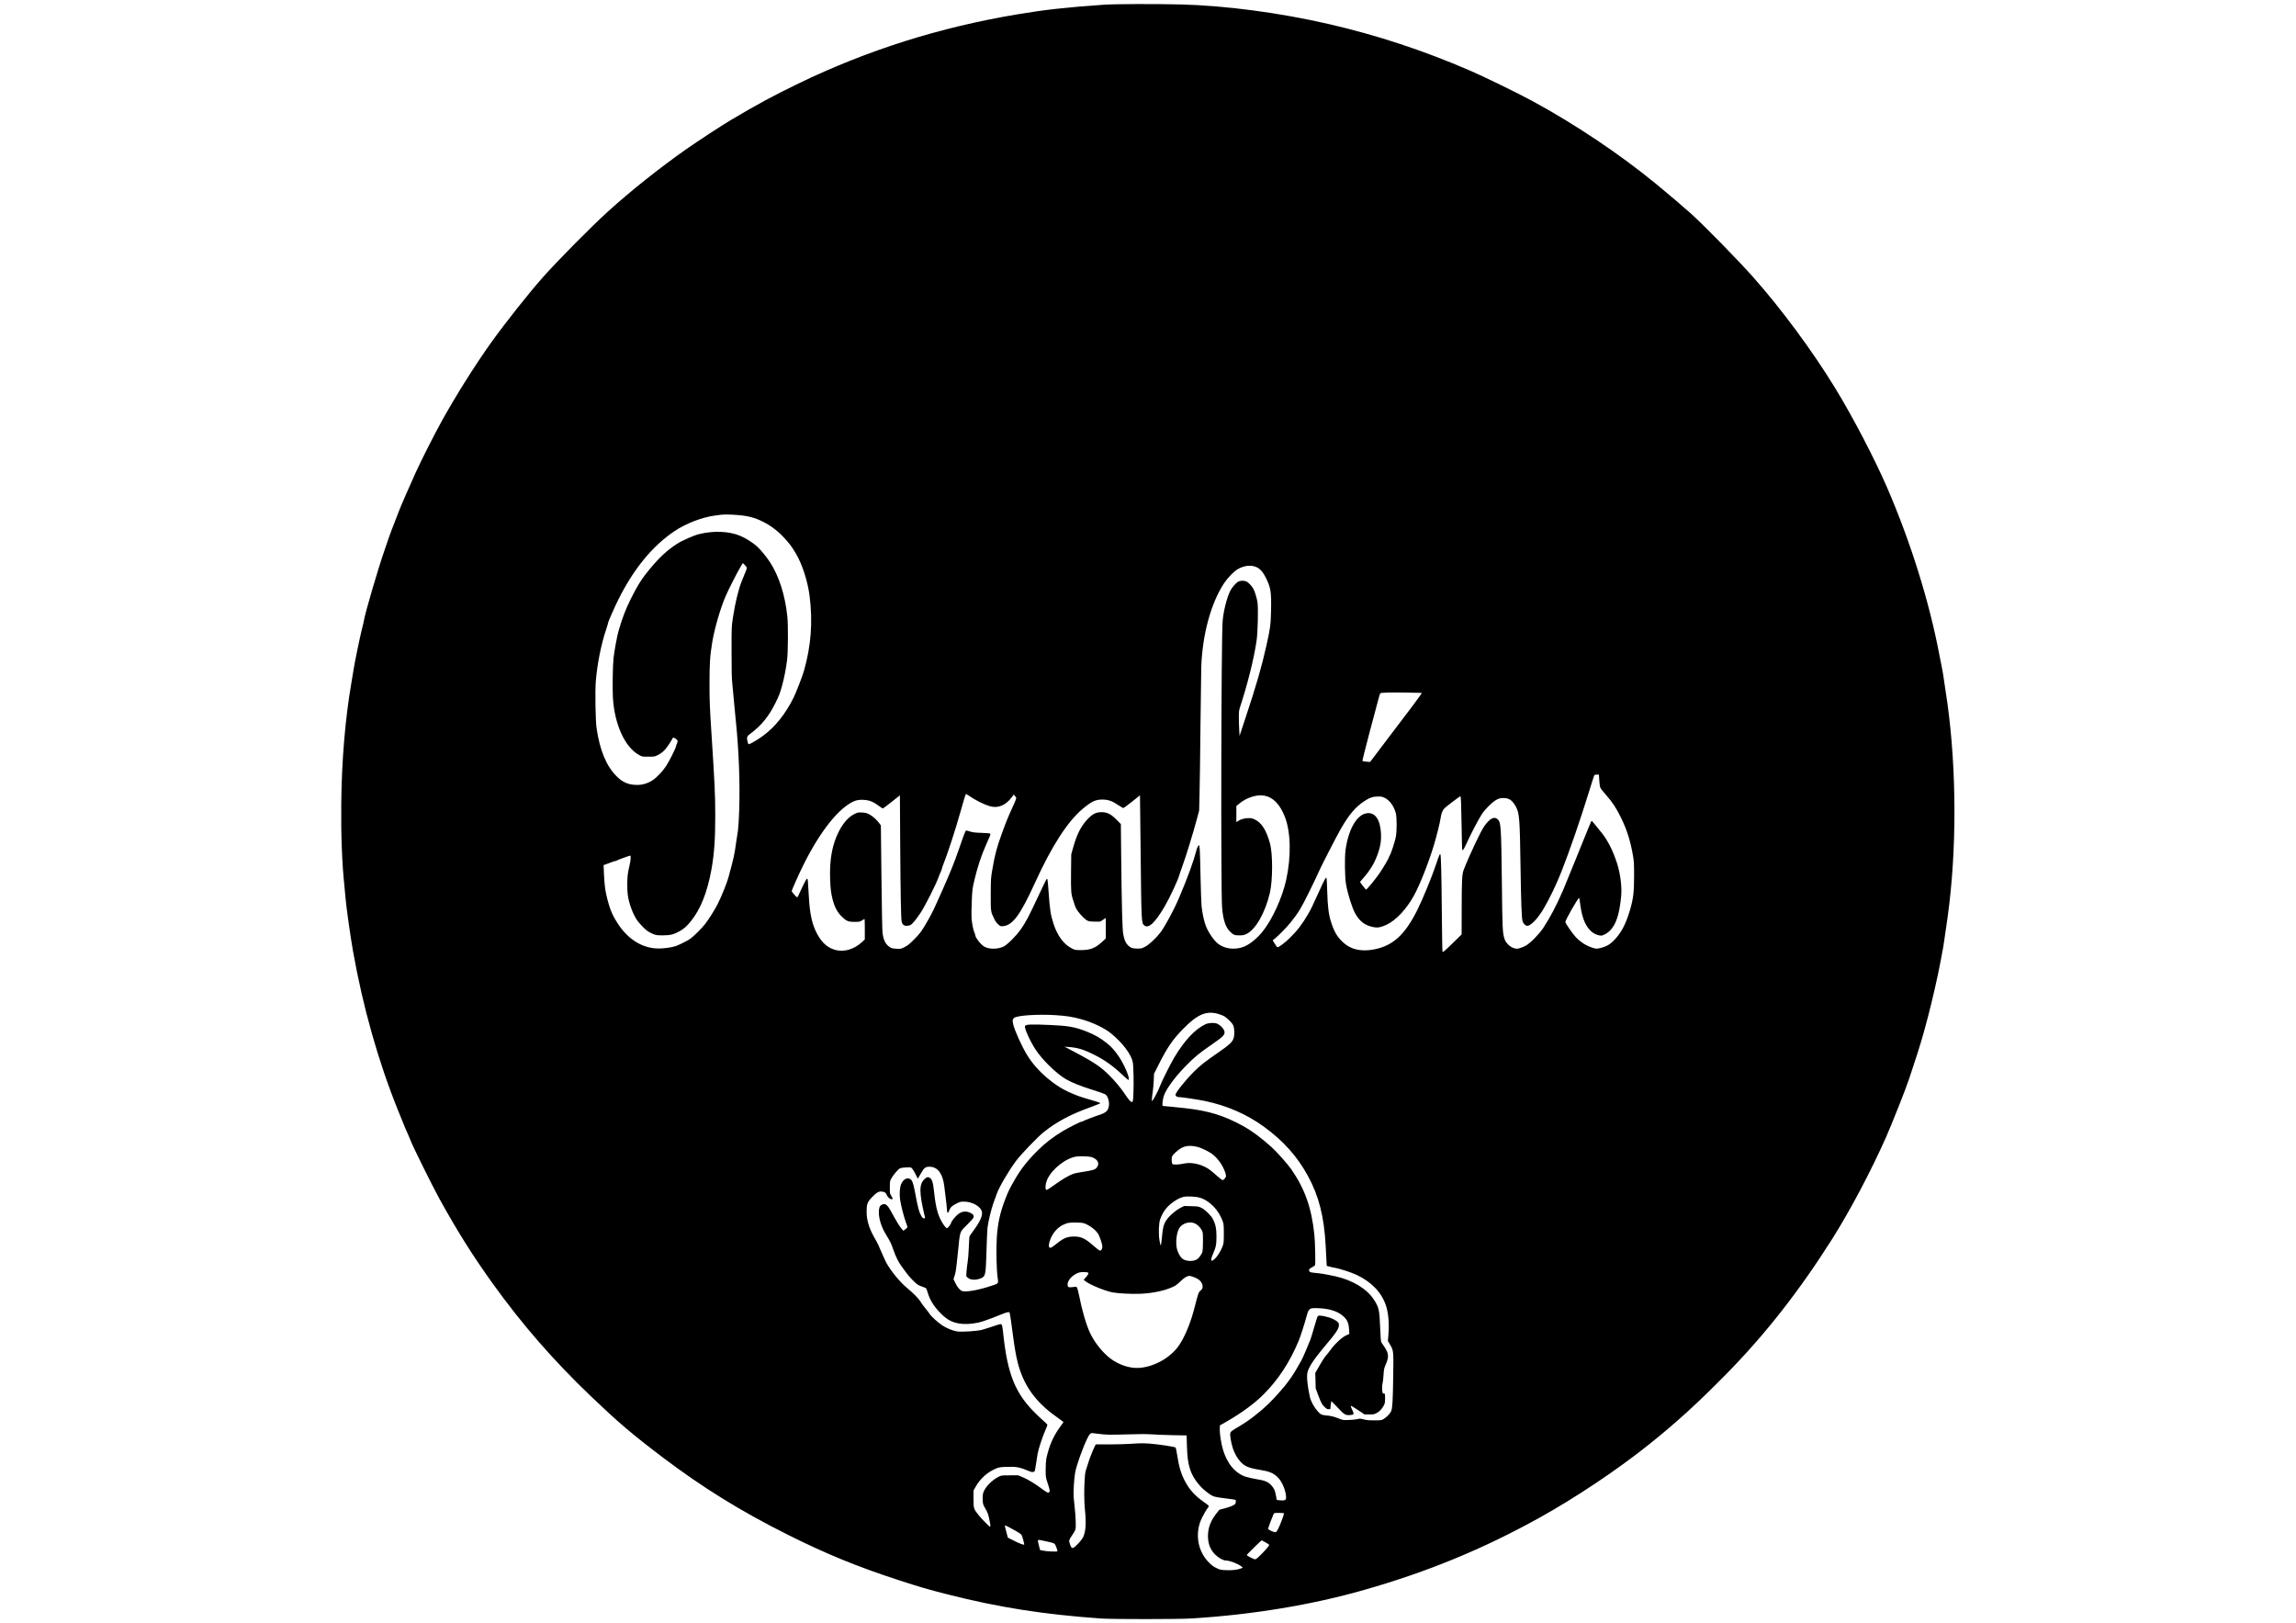 <?xml version="1.0" encoding="UTF-8" standalone="yes"?>
<svg version="1.0" xmlns="http://www.w3.org/2000/svg" width="3508pt" height="2480pt" viewBox="0 0 4678 3307" preserveAspectRatio="xMidYMid meet">
  <g transform="translate(0,3307) scale(0.1,-0.1)" fill="#000000" stroke="none">
    <path d="M22485 32974 c-783 -55 -1185 -100 -1755 -195 -1581 -263 -3057 -730
-4465 -1411 -521 -253 -818 -413 -1380 -746 -181 -108 -659 -420 -892 -583
-547 -383 -1153 -865 -1613 -1284 -345 -313 -1020 -996 -1325 -1340 -279 -314
-768 -931 -1048 -1323 -319 -446 -706 -1060 -994 -1577 -156 -280 -412 -785
-543 -1070 -99 -214 -333 -754 -345 -795 -4 -14 -43 -115 -87 -225 -44 -110
-95 -245 -113 -300 -18 -55 -61 -179 -94 -275 -130 -372 -396 -1282 -417
-1425 -4 -22 -21 -98 -40 -170 -39 -155 -151 -693 -169 -820 -7 -49 -27 -169
-44 -265 -127 -735 -199 -1587 -208 -2467 -7 -629 15 -1219 63 -1668 8 -77 19
-198 25 -270 14 -171 100 -782 150 -1064 203 -1145 515 -2249 915 -3241 132
-329 173 -428 217 -522 19 -42 38 -87 42 -100 25 -81 437 -914 582 -1178 371
-672 673 -1153 1086 -1730 603 -840 1243 -1575 2011 -2309 550 -525 825 -760
1446 -1231 819 -621 1603 -1106 2560 -1585 780 -390 1409 -648 2255 -924 431
-140 604 -191 995 -290 1050 -267 1959 -410 3135 -493 231 -16 1568 -16 1840
1 1234 75 2458 277 3525 583 1295 370 2407 828 3555 1463 744 412 1600 984
2255 1509 552 442 974 827 1565 1427 787 800 1486 1691 2154 2748 367 580 793
1386 1101 2081 118 267 407 997 463 1170 8 25 43 133 79 240 139 418 207 643
309 1035 89 338 202 836 249 1090 17 94 37 200 45 238 9 37 24 132 35 210 10
78 30 213 44 300 14 87 41 291 61 455 164 1383 136 3026 -75 4347 -15 99 -33
221 -40 270 -6 50 -20 131 -30 180 -11 50 -36 174 -55 277 -205 1085 -583
2297 -1063 3408 -257 594 -704 1451 -1065 2040 -463 757 -1105 1624 -1672
2260 -319 358 -990 1043 -1265 1291 -135 122 -483 418 -705 600 -741 608
-1653 1219 -2525 1692 -298 162 -983 496 -1273 621 -944 408 -1897 722 -2867
945 -1006 232 -2115 379 -3025 401 -534 13 -1342 10 -1570 -6z m-7464 -10395
c220 -17 355 -52 524 -137 186 -93 347 -222 496 -400 86 -102 94 -115 178
-254 125 -210 239 -562 276 -858 67 -533 30 -1021 -116 -1530 -34 -117 -163
-449 -214 -550 -170 -336 -367 -581 -616 -768 -99 -73 -266 -172 -292 -172
-10 0 -19 17 -26 50 -21 96 -16 109 66 170 214 160 369 350 500 615 77 155 95
203 138 359 45 165 81 353 102 525 20 167 23 706 5 881 -46 438 -170 825 -354
1108 -72 109 -188 252 -261 318 -89 81 -225 167 -347 219 -225 94 -534 108
-835 35 -108 -26 -351 -133 -455 -201 -199 -130 -346 -266 -550 -509 -157
-187 -256 -343 -390 -615 -104 -211 -165 -369 -244 -636 -30 -100 -90 -421
-105 -560 -17 -152 -24 -627 -13 -814 33 -545 246 -1010 534 -1166 62 -34 64
-34 188 -34 121 0 127 1 193 33 114 56 189 142 308 353 9 15 86 -34 94 -60 3
-11 0 -33 -8 -48 -8 -15 -18 -44 -22 -63 -11 -54 -139 -307 -206 -409 -70
-106 -189 -231 -273 -286 -95 -62 -203 -95 -311 -95 -175 0 -296 50 -420 174
-212 211 -345 531 -411 991 -21 149 -31 742 -15 943 29 353 108 755 212 1063
21 64 39 122 39 130 0 23 131 320 216 490 309 614 687 1075 1128 1373 237 162
575 292 842 325 49 6 100 13 114 15 54 7 202 6 331 -5z m194 -1070 c5 -16 -6
-47 -99 -270 -67 -160 -138 -453 -183 -749 -28 -184 -28 -188 -28 -690 0 -408
3 -540 18 -685 9 -99 26 -277 37 -395 11 -118 27 -282 35 -365 60 -594 84
-1238 66 -1785 -6 -189 -17 -363 -25 -415 -8 -49 -27 -171 -41 -270 -34 -243
-39 -265 -154 -691 -31 -115 -139 -380 -218 -539 -60 -119 -181 -311 -258
-410 -71 -91 -237 -255 -305 -302 -59 -40 -220 -121 -290 -145 -81 -28 -232
-50 -345 -50 -323 -2 -622 178 -832 499 -43 65 -89 144 -102 174 -13 30 -32
72 -42 94 -23 53 -63 185 -93 315 -28 117 -42 240 -52 466 l-6 151 63 22 c35
13 86 31 113 42 27 10 56 19 65 19 10 0 21 4 27 10 9 9 258 100 275 100 17 0
9 -104 -16 -205 -14 -55 -29 -136 -35 -180 -13 -103 -13 -312 0 -412 23 -174
103 -391 193 -523 41 -59 151 -174 207 -215 25 -18 77 -45 115 -61 65 -26 80
-28 200 -28 151 0 224 18 340 83 89 49 150 104 231 204 197 244 333 584 418
1047 58 319 80 624 79 1115 0 413 -11 636 -75 1630 -37 566 -42 685 -42 1035
-1 425 10 583 59 875 46 271 163 672 267 915 58 135 233 480 303 597 l50 83
37 -37 c21 -20 40 -45 43 -54z m10387 7 c76 -36 133 -101 192 -221 98 -200
111 -283 103 -664 -6 -287 -17 -368 -93 -706 -99 -442 -211 -829 -427 -1478
l-122 -369 -6 109 c-4 59 -7 174 -8 254 -1 132 2 154 24 224 158 482 280 974
336 1345 26 170 38 663 20 788 -13 86 -51 213 -83 276 -27 53 -106 136 -145
152 -44 19 -117 18 -159 -2 -50 -24 -134 -120 -171 -195 -70 -145 -139 -422
-153 -622 -29 -399 -38 -5465 -11 -5817 20 -255 69 -405 162 -498 68 -67 92
-77 189 -77 71 1 95 5 143 27 189 88 389 440 482 848 57 252 58 786 1 995 -73
268 -167 420 -303 487 -57 28 -77 32 -137 32 -79 -1 -157 -23 -211 -59 l-35
-24 0 164 0 165 66 54 c146 120 356 186 506 157 176 -32 315 -175 414 -425
124 -312 135 -811 28 -1296 -79 -358 -282 -802 -478 -1046 -117 -145 -269
-267 -390 -313 -173 -65 -374 -43 -509 56 -89 66 -204 230 -260 373 -35 90
-74 274 -86 405 -6 61 -15 333 -21 605 -10 515 -16 630 -31 630 -14 0 -36 -41
-49 -90 -61 -235 -174 -546 -353 -970 -107 -254 -288 -589 -387 -720 -88 -115
-233 -249 -315 -290 -64 -31 -78 -35 -155 -34 -101 0 -147 19 -204 85 -40 47
-61 104 -82 217 -17 96 -30 602 -40 1540 l-7 694 -86 87 c-115 117 -190 155
-306 156 -115 0 -186 -36 -292 -149 -132 -142 -214 -305 -289 -576 l-38 -135
-4 -365 c-4 -390 0 -443 45 -574 13 -39 30 -92 38 -118 18 -56 82 -144 160
-220 86 -84 109 -93 240 -93 l110 0 58 37 57 38 0 -209 0 -209 -68 -63 c-141
-132 -245 -174 -432 -174 -121 0 -127 1 -190 33 -164 82 -293 254 -373 497
-61 185 -78 293 -102 653 -9 128 -19 242 -24 254 -8 22 -8 22 -25 -3 -9 -14
-75 -151 -147 -305 -229 -487 -264 -553 -379 -717 -89 -126 -268 -304 -343
-340 -118 -57 -296 -58 -392 -2 -72 42 -185 186 -185 236 0 9 -7 30 -15 46
-22 44 -53 194 -60 293 -4 47 -2 200 4 340 10 249 11 260 55 445 57 247 141
501 228 695 91 202 101 227 95 244 -4 10 -44 15 -174 19 -132 4 -182 10 -233
26 -36 11 -72 21 -82 21 -18 0 -26 -21 -153 -386 -98 -279 -169 -457 -330
-819 -188 -423 -203 -454 -300 -626 -125 -219 -154 -260 -284 -390 -96 -96
-129 -122 -193 -154 -78 -38 -78 -38 -170 -32 -79 6 -99 11 -133 35 -86 60
-125 140 -145 297 -5 44 -15 553 -21 1130 l-12 1050 -34 47 c-49 68 -143 150
-210 183 -47 24 -75 30 -141 33 -80 4 -87 2 -157 -32 -161 -80 -309 -287 -401
-563 -71 -213 -100 -454 -91 -753 7 -205 17 -288 52 -428 38 -146 94 -253 179
-338 99 -98 136 -114 267 -114 100 0 108 2 152 30 26 17 50 30 52 30 3 0 5
-94 5 -209 l0 -209 -65 -60 c-149 -137 -349 -198 -518 -158 -164 39 -287 142
-386 327 -105 195 -151 400 -171 760 -20 361 -21 369 -37 369 -13 0 -75 -120
-166 -322 -14 -32 -30 -58 -36 -58 -12 0 -111 112 -111 126 0 21 152 360 244
544 333 667 700 1132 1010 1281 71 34 154 44 259 31 92 -12 155 -40 260 -117
41 -30 79 -55 84 -55 6 0 86 60 179 134 l169 134 6 -976 c7 -1034 16 -1519 29
-1590 12 -64 42 -92 102 -92 27 0 62 7 78 15 40 21 118 116 213 260 83 127
307 569 351 693 14 40 37 97 51 126 14 29 25 60 25 68 0 8 11 42 25 77 86 212
247 703 354 1083 56 199 101 349 108 361 2 4 24 -6 47 -22 150 -103 322 -190
450 -226 161 -46 321 21 442 187 l38 51 28 -32 c35 -39 38 -28 -59 -241 -90
-197 -134 -307 -218 -540 -100 -279 -135 -411 -187 -715 -30 -174 -31 -190
-32 -500 -1 -354 -1 -355 65 -491 27 -58 52 -94 86 -124 46 -41 50 -42 102
-37 197 20 351 231 650 887 341 748 667 1252 974 1506 177 148 261 187 397
186 119 -1 199 -28 316 -108 53 -35 103 -64 112 -64 9 1 89 59 177 129 l160
129 2 -36 c1 -21 7 -523 13 -1117 15 -1434 16 -1451 74 -1497 87 -71 219 52
415 386 104 177 275 544 301 645 5 20 27 86 50 146 76 205 229 700 310 1005
l42 155 8 340 c5 187 14 810 19 1385 6 575 13 1115 16 1200 23 665 198 1306
466 1711 75 112 202 243 281 287 129 74 274 88 380 38z m3366 -2561 c5 -5 -89
-135 -230 -321 -68 -88 -280 -369 -473 -624 l-350 -462 -75 6 c-41 4 -78 10
-81 14 -4 4 60 259 141 567 204 769 212 799 222 810 14 16 155 21 503 17 187
-3 341 -6 343 -7z m3616 -1772 c4 -60 11 -124 17 -145 6 -24 45 -76 115 -155
136 -153 217 -276 314 -476 121 -249 189 -468 242 -772 19 -114 22 -165 22
-410 0 -330 -16 -463 -84 -694 -77 -261 -157 -423 -279 -565 -113 -130 -188
-177 -335 -211 -66 -15 -71 -15 -140 5 -136 42 -251 115 -354 224 -63 68 -199
264 -208 301 -8 33 265 510 282 493 2 -3 13 -69 23 -149 38 -279 116 -453 248
-554 47 -35 125 -65 172 -65 45 0 131 48 184 103 125 128 191 329 227 694 19
186 -15 463 -82 671 -80 250 -180 452 -304 613 -84 107 -208 257 -215 258 -7
1 -51 -106 -339 -819 -114 -283 -223 -551 -243 -595 -143 -327 -263 -554 -405
-770 -81 -123 -258 -303 -350 -357 -35 -20 -92 -44 -126 -53 -59 -16 -67 -16
-121 0 -77 22 -164 105 -189 182 -42 127 -46 193 -56 1128 -14 1199 -18 1258
-92 1320 -68 57 -155 10 -264 -142 -73 -100 -309 -601 -422 -893 -34 -89 -40
-197 -41 -810 l-1 -505 -112 -111 c-230 -224 -269 -259 -278 -243 -4 7 -10
381 -14 829 -7 779 -16 1144 -30 1158 -12 11 -24 -18 -93 -223 -78 -235 -273
-709 -377 -915 -258 -515 -506 -736 -904 -805 -252 -44 -457 6 -610 150 -119
110 -179 213 -245 420 -47 148 -67 312 -76 627 -4 142 -10 261 -14 265 -15 14
-38 -28 -140 -252 -167 -366 -171 -375 -232 -480 -122 -211 -217 -336 -373
-490 -95 -95 -234 -199 -256 -192 -6 2 -30 34 -53 72 l-43 69 38 30 c81 65
248 236 329 336 157 195 217 296 388 644 89 182 170 351 179 376 28 72 366
732 451 880 169 293 299 448 477 566 110 73 179 98 278 98 74 1 93 -3 142 -27
102 -50 186 -164 226 -309 24 -89 24 -379 -1 -498 -21 -101 -103 -348 -123
-371 -8 -8 -14 -22 -14 -29 0 -18 -107 -201 -190 -325 -86 -127 -270 -349
-280 -338 -21 21 -120 149 -120 154 0 4 25 34 55 68 159 178 251 336 320 545
45 137 59 243 52 380 -16 290 -126 440 -301 407 -199 -37 -367 -337 -422 -755
-20 -155 -14 -542 10 -686 36 -204 123 -483 188 -599 93 -167 204 -248 387
-281 74 -13 147 2 256 54 189 90 400 315 550 586 123 223 290 644 409 1030 52
171 124 458 137 550 14 100 38 161 78 203 31 33 313 247 325 247 12 0 18 -140
25 -592 4 -274 10 -501 14 -505 14 -13 36 23 106 176 71 155 202 407 282 539
62 104 231 272 316 314 54 26 75 31 136 31 117 0 184 -48 256 -183 68 -127 77
-249 91 -1215 11 -741 22 -1041 41 -1109 14 -52 59 -96 97 -96 73 0 214 147
335 353 115 193 263 502 361 752 170 434 381 1044 557 1614 55 179 105 333
110 343 7 13 21 18 53 18 l43 0 7 -107z m-7780 -4763 c43 -11 101 -32 129 -47
64 -35 167 -135 192 -188 27 -56 32 -185 10 -261 -23 -79 -84 -137 -310 -293
-284 -197 -372 -266 -501 -395 -183 -184 -374 -424 -374 -470 0 -26 35 -46 78
-46 53 0 383 -50 527 -80 445 -93 852 -271 1200 -525 397 -290 675 -602 893
-1000 223 -407 331 -832 362 -1425 6 -113 13 -251 16 -306 l6 -102 56 -15 c32
-9 77 -19 102 -22 94 -15 350 -98 456 -149 304 -146 507 -360 593 -625 53
-162 69 -381 47 -622 l-9 -96 41 -69 c76 -129 76 -128 68 -651 -7 -498 -16
-650 -41 -710 -20 -47 -95 -126 -155 -161 -43 -26 -51 -27 -190 -27 -112 0
-162 5 -218 20 -64 17 -78 17 -120 6 -26 -7 -103 -16 -172 -18 -125 -5 -125
-5 -217 31 -105 41 -148 51 -253 61 -90 8 -115 20 -171 83 -76 85 -140 203
-161 295 -51 234 -68 406 -49 499 21 99 132 270 326 500 270 320 314 386 315
470 0 41 -30 72 -109 112 -99 51 -286 90 -320 68 -7 -6 -39 -102 -71 -215 -32
-113 -68 -231 -79 -262 -46 -121 -155 -373 -189 -435 -69 -126 -171 -295 -204
-339 -18 -25 -49 -68 -70 -97 -56 -82 -275 -328 -384 -434 -184 -178 -403
-348 -600 -464 -166 -98 -180 -109 -188 -147 -9 -44 20 -205 54 -307 37 -107
88 -197 151 -267 88 -96 169 -130 385 -166 211 -34 293 -68 385 -162 82 -83
158 -266 162 -391 3 -66 -19 -79 -117 -71 -39 3 -71 7 -72 8 -1 1 -9 41 -17
88 -18 102 -35 143 -88 203 -70 80 -127 104 -325 136 -69 12 -161 33 -203 46
-213 69 -382 271 -464 555 -37 125 -69 332 -65 417 l3 74 138 79 c306 176 559
361 748 549 298 295 537 659 718 1093 39 95 118 339 162 502 41 152 58 168
185 166 214 -1 387 -42 500 -117 129 -86 173 -164 181 -319 l5 -90 -70 -32
c-85 -39 -227 -173 -317 -298 -32 -44 -75 -98 -96 -120 -20 -22 -76 -109 -124
-193 l-87 -152 5 -158 4 -157 55 -147 c60 -158 75 -185 138 -242 33 -29 48
-37 73 -34 l32 3 7 75 c5 41 9 79 11 83 1 5 53 -45 114 -110 151 -161 172
-175 258 -171 93 4 100 16 56 106 -19 38 -32 75 -30 81 3 8 59 -24 143 -81
l138 -93 97 0 c84 0 102 3 147 27 60 31 114 88 149 157 22 43 25 63 25 146 0
93 0 95 -24 95 -18 0 -25 7 -30 31 -9 49 -7 151 5 189 6 19 14 92 18 161 7
115 11 133 46 215 54 123 58 190 18 276 -17 35 -47 85 -67 111 -20 27 -41 60
-46 73 -6 14 -14 145 -20 292 -13 354 -26 410 -126 564 -144 224 -442 403
-793 479 -189 41 -300 59 -410 68 -75 7 -97 12 -108 27 -24 33 -12 57 46 85
30 15 58 35 64 44 12 23 3 463 -13 620 -57 549 -193 935 -472 1337 -68 98
-295 354 -396 445 -213 192 -409 338 -589 437 -386 211 -700 308 -1173 360
-149 17 -441 46 -459 46 -16 0 -3 132 21 203 44 136 220 378 433 596 190 195
271 263 527 440 236 163 278 202 278 260 0 55 -65 133 -147 175 -52 26 -175
22 -241 -9 -210 -98 -427 -328 -635 -675 -83 -140 -258 -490 -297 -595 -24
-68 -111 -237 -140 -275 l-20 -25 0 45 c0 25 7 86 15 135 8 50 18 155 22 235
l6 145 93 185 c177 351 285 510 493 723 290 297 469 378 705 317z m-3304 -30
c229 -14 360 -35 540 -86 237 -68 463 -177 599 -288 233 -191 412 -428 441
-585 15 -80 22 -431 13 -631 -7 -158 -10 -175 -26 -178 -28 -6 -61 30 -160
177 -125 184 -326 402 -483 523 -125 96 -261 176 -621 366 l-113 59 58 -4
c205 -13 323 -48 554 -164 204 -102 377 -225 565 -403 61 -58 116 -106 122
-106 48 0 -67 288 -186 466 -87 128 -153 205 -241 275 -143 115 -259 182 -435
250 -229 89 -367 113 -742 129 -396 17 -487 13 -501 -25 -16 -41 100 -298 211
-470 136 -210 420 -489 620 -608 114 -67 299 -142 542 -218 125 -39 242 -80
259 -90 59 -36 94 -157 74 -255 -18 -85 -61 -123 -185 -164 -122 -40 -326
-119 -340 -131 -5 -5 -17 -9 -27 -9 -24 0 -245 -111 -376 -188 -205 -122 -366
-246 -526 -406 -197 -195 -336 -372 -452 -573 -119 -206 -133 -234 -205 -419
-103 -266 -152 -492 -170 -783 -14 -220 -6 -636 16 -795 19 -141 28 -129 -125
-180 -275 -92 -541 -137 -606 -103 -46 24 -93 82 -132 165 l-35 74 16 47 c28
79 36 130 72 478 49 481 30 421 191 584 124 127 135 141 132 171 -2 26 -12 38
-50 61 -85 52 -183 46 -265 -16 -50 -38 -143 -151 -143 -175 -1 -24 -67 -112
-84 -112 -26 0 -87 83 -137 185 -68 139 -100 288 -138 637 -13 112 -33 170
-69 198 -36 29 -67 25 -111 -16 -118 -105 -117 -272 4 -781 4 -19 1 -23 -19
-23 -19 0 -32 11 -52 45 -51 87 -70 161 -138 523 -30 159 -55 219 -101 238
-66 27 -134 -15 -175 -109 -28 -63 -37 -205 -21 -316 18 -120 76 -347 116
-455 19 -52 35 -99 35 -105 0 -6 -19 -25 -42 -42 l-43 -31 -37 42 c-37 41
-109 159 -208 342 -83 152 -124 182 -199 143 -40 -20 -56 -67 -55 -160 2 -133
56 -300 146 -446 86 -141 105 -179 148 -304 51 -146 106 -258 163 -333 24 -32
65 -88 92 -127 64 -91 198 -230 250 -260 22 -12 65 -31 95 -40 30 -10 61 -23
68 -29 6 -7 21 -45 33 -86 47 -171 165 -343 337 -492 169 -146 388 -184 692
-122 78 16 255 79 449 159 63 26 131 50 152 52 34 5 37 3 43 -23 14 -71 28
-165 56 -384 40 -304 64 -446 101 -600 114 -466 358 -813 779 -1112 63 -45
125 -90 136 -100 l22 -19 -80 -112 c-132 -184 -215 -378 -270 -632 -7 -35 -13
-127 -13 -220 0 -157 1 -162 37 -270 48 -146 54 -178 33 -195 -21 -18 -46 -5
-161 80 -125 94 -281 188 -384 230 l-85 35 -170 0 c-166 0 -171 -1 -227 -28
-138 -68 -282 -217 -314 -326 -12 -38 -15 -81 -12 -145 4 -89 5 -93 57 -183
45 -79 56 -108 77 -210 27 -132 29 -153 14 -153 -15 0 -169 157 -234 238 -98
123 -101 132 -101 327 l0 170 39 70 c95 172 247 308 423 380 60 24 85 28 213
33 204 6 260 -5 486 -98 37 -16 81 -7 89 19 3 10 14 76 25 147 11 71 25 161
31 199 15 89 96 338 155 472 24 56 44 108 44 116 0 7 -26 35 -57 62 -32 27
-105 95 -162 150 -436 422 -595 811 -685 1683 -10 95 -18 139 -30 150 -14 14
-29 11 -168 -36 -84 -28 -187 -61 -228 -72 -100 -27 -420 -48 -511 -33 -91 15
-212 65 -301 123 -90 59 -228 185 -260 238 -12 20 -51 71 -86 112 -35 41 -78
100 -95 130 -36 63 -142 171 -281 286 -134 109 -321 337 -414 503 -20 36 -62
127 -94 203 -63 151 -90 208 -154 318 -107 188 -157 351 -157 525 -1 152 15
196 106 292 94 98 143 128 203 119 63 -8 82 -21 100 -67 19 -47 66 -89 100
-89 31 0 30 9 -6 67 -29 46 -30 50 -30 174 0 119 2 130 28 178 37 70 136 187
175 208 21 11 64 18 129 21 96 4 97 4 123 -24 15 -16 46 -68 70 -117 l43 -88
19 28 c11 15 36 58 56 95 57 102 89 124 182 119 157 -9 256 -148 285 -403 6
-51 20 -160 30 -243 11 -82 21 -181 23 -220 3 -87 22 -95 49 -20 21 60 57 93
154 141 61 31 80 35 145 35 168 0 345 -101 365 -207 15 -81 -35 -196 -162
-370 -45 -61 -85 -117 -89 -124 -5 -8 -12 -111 -16 -229 -4 -121 -15 -254 -24
-301 -8 -47 -18 -131 -22 -187 l-6 -102 30 -29 c51 -51 169 -56 273 -11 90 39
95 66 110 579 6 206 15 409 20 451 15 124 76 376 120 499 23 63 54 149 69 191
52 145 244 471 396 674 99 132 433 480 554 577 264 213 557 369 966 515 104
38 190 73 192 79 2 6 -37 22 -94 38 -151 42 -354 106 -398 126 -22 10 -65 28
-95 40 -343 140 -707 453 -905 780 -107 175 -249 489 -281 620 -20 83 -14 114
27 139 78 47 478 72 829 51z m2900 -2685 c92 -23 255 -106 321 -162 74 -64
136 -140 181 -221 41 -72 78 -172 78 -208 0 -29 -46 -84 -70 -84 -10 0 -57 35
-105 78 -135 120 -175 150 -247 187 -144 74 -310 100 -444 70 -91 -21 -208
-25 -224 -9 -20 20 -24 126 -7 161 20 38 115 125 175 160 94 55 201 64 342 28z
m-2150 -210 c62 -22 106 -59 120 -100 13 -40 7 -68 -26 -112 -31 -41 -76 -55
-292 -88 -154 -24 -175 -30 -267 -74 -55 -27 -143 -79 -195 -116 -52 -37 -134
-94 -182 -126 -86 -58 -87 -59 -99 -37 -17 32 -4 130 28 200 96 214 381 438
597 468 85 12 262 4 316 -15z m2185 -821 c205 -55 400 -255 481 -494 16 -46
19 -85 19 -245 -1 -183 -2 -193 -28 -260 -38 -96 -97 -192 -149 -242 -88 -85
-105 -51 -44 91 60 138 71 194 71 356 0 163 -19 254 -77 362 -40 75 -162 192
-237 226 -50 24 -71 27 -199 30 l-144 4 -72 -35 c-78 -39 -199 -137 -258 -208
-69 -85 -96 -153 -112 -279 -8 -63 -17 -152 -21 -197 -4 -46 -11 -83 -15 -83
-5 0 -16 43 -25 95 -24 131 -17 354 13 438 50 137 120 236 229 323 79 63 161
108 234 129 67 19 246 13 334 -11z m-2290 -549 c89 -43 181 -117 222 -179 38
-56 93 -219 93 -275 0 -23 -8 -48 -19 -62 -25 -31 -34 -26 -176 96 -164 141
-239 175 -386 175 -132 0 -214 -34 -354 -148 -44 -35 -90 -69 -102 -75 -53
-24 -67 22 -37 124 44 147 146 274 269 335 91 45 148 54 300 48 111 -4 125 -7
190 -39z m2211 17 c49 -26 106 -85 133 -139 19 -38 21 -59 21 -215 0 -95 -5
-190 -9 -212 -13 -55 -74 -138 -119 -164 -84 -47 -227 -37 -295 19 -43 36 -88
119 -108 199 -30 125 -8 323 46 417 63 106 221 152 331 95z m-2184 -1000 c13
-13 -4 -45 -54 -100 l-39 -43 38 -31 c87 -70 400 -198 556 -227 111 -20 372
-34 547 -28 216 8 439 48 599 109 121 46 140 57 241 153 48 46 92 78 123 90
48 18 50 18 116 -3 134 -43 204 -113 204 -205 0 -31 -7 -44 -40 -75 -46 -42
-46 -42 -128 -362 -75 -292 -192 -577 -308 -750 -173 -257 -513 -449 -827
-467 -187 -10 -408 64 -580 195 -155 118 -323 328 -410 516 -79 166 -169 477
-224 765 -14 74 -33 145 -42 159 -14 22 -20 23 -57 16 -23 -4 -60 -8 -82 -8
-34 -1 -41 3 -49 26 -31 88 84 228 227 274 47 15 172 13 189 -4z m203 -3281
c168 -21 230 -23 580 -12 259 8 402 8 510 1 83 -6 276 -14 431 -17 l281 -5 6
-212 c11 -409 70 -590 265 -814 70 -80 204 -185 270 -211 47 -19 112 -30 360
-60 46 -6 88 -13 93 -16 16 -10 10 -71 -9 -88 -30 -27 -112 -60 -217 -87 l-99
-25 -49 -60 c-118 -146 -175 -281 -184 -435 -9 -175 36 -308 143 -417 66 -67
165 -123 219 -123 77 0 254 -68 319 -122 l29 -25 -42 -16 c-66 -27 -185 -40
-307 -34 -103 5 -117 8 -190 43 -60 29 -97 57 -154 114 -235 237 -291 608
-138 915 41 82 97 175 121 202 11 12 17 28 14 36 -3 8 -47 43 -97 77 -171 118
-292 248 -378 410 -87 161 -130 301 -167 544 -13 82 -27 152 -32 157 -16 16
-366 69 -528 80 -125 9 -201 9 -355 -2 -107 -8 -319 -14 -470 -14 l-275 0 -27
-55 c-33 -66 -105 -250 -118 -300 -5 -19 -23 -75 -40 -123 -26 -73 -33 -111
-40 -230 -14 -207 -12 -462 5 -622 29 -275 16 -455 -39 -564 -30 -58 -145
-185 -189 -208 -38 -19 -50 -8 -78 71 -25 71 -22 82 54 193 39 58 58 95 63
129 8 58 -3 291 -21 439 -7 61 -16 151 -20 200 -7 106 9 368 30 491 27 153
159 522 254 712 43 86 63 103 111 96 14 -2 61 -8 105 -13z m3785 -1622 c0 -29
-76 -233 -113 -304 -39 -74 -44 -80 -71 -78 -16 1 -55 15 -85 30 -43 22 -55
33 -53 48 3 19 95 260 114 298 7 14 23 17 108 17 66 0 100 -4 100 -11z m-5545
-312 c147 -80 182 -103 199 -129 17 -27 60 -187 53 -195 -10 -9 -105 27 -219
85 l-113 57 -26 95 c-14 52 -29 109 -32 127 -8 39 -10 40 138 -40z m697 -256
c185 -41 176 -36 210 -120 15 -40 25 -77 22 -83 -8 -13 -223 -3 -301 14 l-51
11 -16 56 c-9 31 -20 78 -25 104 -10 58 -17 57 161 18z m4474 -23 c41 -23 74
-45 74 -49 0 -32 -235 -280 -278 -293 -16 -5 -43 4 -102 35 -44 24 -80 46 -80
49 0 9 296 300 305 300 4 0 41 -19 81 -42z"/>
  </g>
</svg>